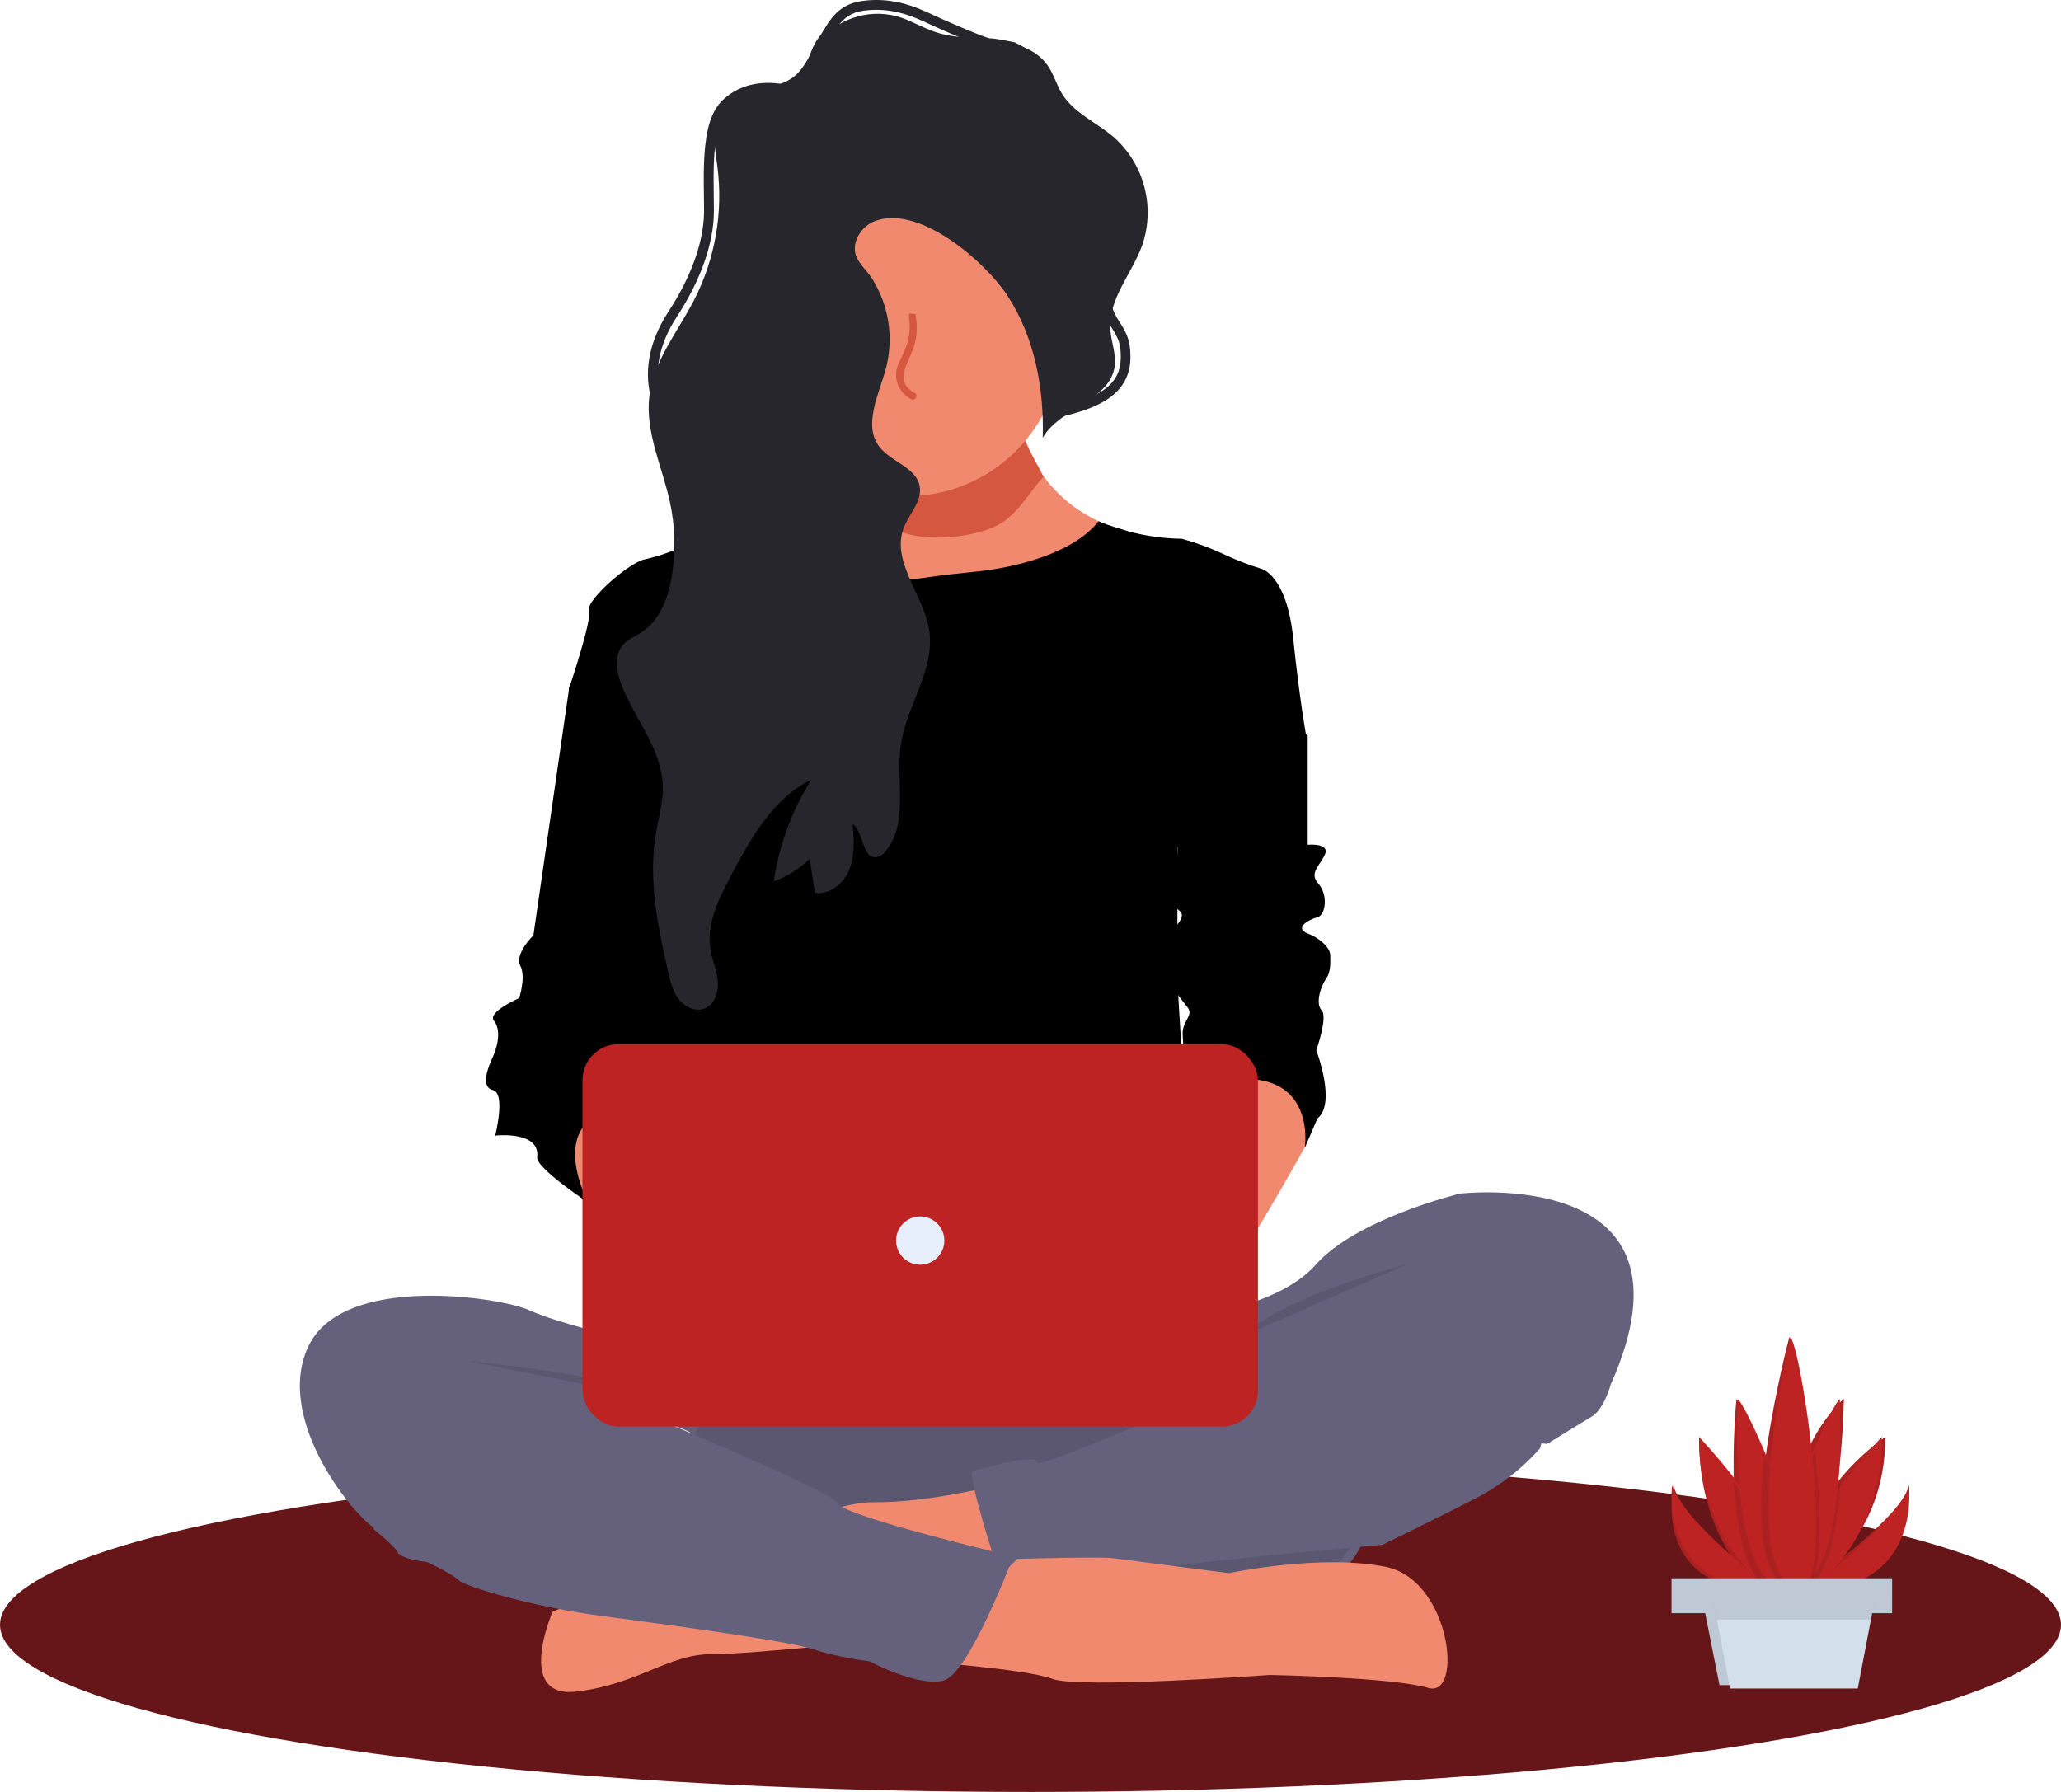 <?xml version="1.0" encoding="UTF-8"?>
<svg width="598px" height="520px" viewBox="0 0 598 520" version="1.1" xmlns="http://www.w3.org/2000/svg" xmlns:xlink="http://www.w3.org/1999/xlink">
    <title>Assets/Image/Illustration/illustration-internet</title>
    <g id="🖼-Assets" stroke="none" stroke-width="1" fill="none" fill-rule="evenodd">
        <g id="Image/Internet/illustration-internet">
            <ellipse id="Shadow" fill="#661618" cx="299" cy="471.5" rx="299" ry="48.5"></ellipse>
            <g id="Woman" transform="translate(87, 0)">
                <path d="M92.318,387.96 C92.318,387.96 74.734,383.922 66.549,380.196 C58.365,376.471 12.497,369.331 2.441,390.757 C-7.615,412.182 16.271,440.728 22.241,443.838 C28.211,446.947 86.349,404.401 86.349,404.401 L132.208,423.507 L141,393.857 L92.318,387.96 Z" id="Tracé_780" fill="#65617D" fill-rule="nonzero"></path>
                <rect id="Rectangle_1221" fill="#65617D" fill-rule="nonzero" x="112" y="395" width="199" height="69" rx="28.274"></rect>
                <path d="M311,429.491 C311.006,436.277 309,442.913 305.233,448.566 C303.952,450.482 302.484,452.267 300.851,453.894 C294.367,460.375 285.557,464.012 276.374,464 L146.617,464 C127.499,464 112,448.554 112,429.5 C112,410.446 127.499,395 146.617,395 L276.382,395 C295.497,395 310.994,410.441 311,429.491 L311,429.491 Z" id="Tracé_781" fill="#000000" fill-rule="nonzero" opacity="0.1"></path>
                <path d="M202.089,431 C202.089,431 182.123,436.182 165.832,435.949 C149.54,435.717 73.328,467.705 73.328,467.705 C73.328,467.705 62.357,492.968 80.255,490.877 C98.152,488.786 106.869,480.017 119.488,480.017 C132.107,480.017 171.803,475.588 171.803,475.588 L210,447.086 L202.089,431 Z" id="Tracé_782" fill="#F1896F" fill-rule="nonzero"></path>
                <path d="M215.807,194.476 L179.7,201.536 L177.353,202 C177.353,202 148.805,194.476 147.859,193.843 C146.913,193.211 121,158.579 121,158.579 C121,158.579 134.102,158.719 144.393,152.834 C144.764,152.623 145.127,152.396 145.49,152.176 C150.016,149.469 153.453,145.288 155.216,140.346 C155.401,139.829 155.56,139.293 155.71,138.732 C156.886,133.646 156.782,128.352 155.41,123.315 C151.873,108.695 160.007,104.669 170.784,105.021 C186.354,105.529 207.545,115.168 207.545,115.168 C207.82,120.088 208.948,124.924 210.88,129.463 C211.048,129.885 211.233,130.341 211.428,130.744 C215.294,139.399 222.073,146.452 230.604,150.695 L231.745,151.256 C232.895,151.8 234.105,152.317 235.361,152.783 C262.895,163.132 215.807,194.476 215.807,194.476 Z" id="Tracé_783" fill="#F1896F" fill-rule="nonzero"></path>
                <path d="M215.765,138.365 C210.739,143.886 207.813,150.39 200.773,153.198 C189.056,157.869 172.568,156.316 171.042,151.37 C168.6,143.453 159.451,137.765 157.812,130.95 C149.381,95.916 209.361,122.963 209.361,122.963 C209.656,128.24 213.544,133.553 215.765,138.365 Z" id="Tracé_784" fill="#D65740" fill-rule="nonzero"></path>
                <path d="M221,99.026 C221.014,107.445 218.65,115.697 214.181,122.832 C212.726,125.172 211.055,127.371 209.189,129.398 C201.315,138.03 190.377,143.239 178.713,143.912 C177.839,143.973 176.904,144 175.995,144 C151.145,144 131,123.853 131,99 C131,74.147 151.145,54 175.995,54 C200.845,54 220.99,74.147 220.99,99 L221,99.026 Z" id="Tracé_785" fill="#F1896F" fill-rule="nonzero"></path>
                <path d="M177.375,115.872 C174.563,114.345 172.735,111.519 173.031,108.074 C173.183,106.278 174.072,104.714 174.824,103.147 C176.623,99.406 177.407,96.032 176.708,91.84 C176.652,91.504 176.729,91.22 176.881,91 C177.174,91.007 177.463,91.019 177.752,91.041 C177.816,91.045 177.876,91.052 177.939,91.063 C177.999,91.067 178.059,91.071 178.119,91.082 L178.126,91.082 C178.148,91.086 178.172,91.09 178.193,91.093 C178.215,91.097 178.236,91.097 178.257,91.101 C178.377,91.116 178.493,91.134 178.61,91.157 C178.624,91.198 178.645,91.224 178.656,91.272 C179.192,94.494 179.164,97.641 178.126,100.758 C176.585,105.383 172.255,110.691 178.395,114.028 C179.552,114.655 178.529,116.499 177.375,115.872" id="Fill-102" fill="#D65740"></path>
                <path d="M254.744,286.508 C255.051,293.398 260.074,371 260.074,371 L103.696,371 L104.756,322.141 L105.633,283.06 L105.914,270.234 L107.168,225.803 L102.636,221.812 L78,200.134 C78.184,199.557 84.864,179.78 83.935,176.995 C83.005,174.211 95.849,162.918 100.241,162.287 C102.738,161.708 105.193,160.962 107.589,160.054 C114.98,157.427 124.843,153.646 125.929,154.242 C127.464,155.065 142.841,153.637 143.464,153.576 C151.392,162.774 162.926,168.085 175.078,168.135 C177.211,168.124 179.339,167.955 181.447,167.628 C186.479,166.857 191.555,166.358 196.623,165.832 C206.819,164.773 224.32,160.834 231.745,151.256 C236.231,153.102 237.175,153.102 240.572,154.242 C245.584,155.579 250.744,156.285 255.931,156.343 C260.013,157.476 263.995,158.94 267.838,160.719 C271.487,162.45 275.258,163.913 279.12,165.096 C279.12,165.096 286.327,166.97 288.212,185.118 C290.097,203.266 292,213.597 292,213.597 L254.74,245.824 C254.74,245.824 254.437,279.591 254.744,286.508 Z" id="Tracé_787" fill="#000000" fill-rule="nonzero"></path>
                <polygon id="Tracé_788" fill="#F1896F" fill-rule="nonzero" points="77.667 340.856 83.177 349.706 103.815 357 118 331.064 104.927 322.214 83.972 314 72 320.95"></polygon>
                <path d="M253.791,382.681 C253.791,382.681 282.864,380.492 294.744,367.031 C306.624,353.57 336.624,346.37 336.624,346.37 C336.624,346.37 408.83,337.919 380.349,401.782 C380.349,401.782 378.477,408.982 374.729,411.17 C370.982,413.359 361.918,419 361.918,419 L251,409.296 L253.791,382.681 Z" id="Tracé_789" fill="#65617D" fill-rule="nonzero"></path>
                <path d="M362,412.149 L359.824,420.326 C354.853,425.912 348.964,430.588 342.416,434.147 C332.146,439.493 314.102,448.294 314.102,448.294 C314.102,448.294 247.84,453.944 236.639,457.086 C225.438,460.229 202.103,454.255 202.103,454.255 C202.103,454.255 193.399,427.546 195.261,426.912 C197.124,426.278 214.235,421.576 213.931,424.274 C213.627,426.972 265.284,404 265.284,404 L362,412.149 Z" id="Tracé_791" fill="#65617D" fill-rule="nonzero"></path>
                <path d="M178,481.968 C178,481.968 210.569,484.234 218.316,487.184 C226.063,490.135 281.4,486.055 281.4,486.055 C281.4,486.055 317.154,486.75 327.398,489.808 C337.642,492.865 334.004,458.54 315.1,454.692 C296.196,450.845 269.554,456.512 269.554,456.512 C269.554,456.512 239.495,452.637 235.847,452.165 C232.2,451.693 208.187,452.382 208.187,452.382 L178,481.968 Z" id="Tracé_792" fill="#F1896F" fill-rule="nonzero"></path>
                <path d="M49,395 C49,395 92.138,398.898 104,406 L49,395 Z" id="Tracé_793" fill="#000000" fill-rule="nonzero" opacity="0.1"></path>
                <path d="M321,367 C321,367 286.516,375.498 273,388 L321,367 Z" id="Tracé_794" fill="#000000" fill-rule="nonzero" opacity="0.1"></path>
                <path d="M19,434.432 L21.494,443.84 C21.494,443.84 27.111,448.224 28.359,450.417 C29.606,452.609 36.775,453.24 36.775,453.24 C36.775,453.24 44.259,456.686 46.126,458.572 C47.992,460.459 68.263,466.403 87.277,468.91 C106.292,471.418 141.531,476.119 149.014,478.626 C154.3,480.27 159.724,481.42 165.219,482.063 C165.219,482.063 179.253,489.578 186.738,487.698 C194.222,485.818 207,451.649 207,451.649 C207,451.649 157.736,440.056 156.184,436.295 C154.631,432.533 85.097,404.016 85.097,404.016 L63.287,399 L19,434.432 Z" id="Tracé_797" fill="#65617D" fill-rule="nonzero"></path>
                <path d="M83.654,196 L78.216,199.148 L67.769,271.424 C67.769,271.424 62.226,276.769 63.957,280.216 C65.688,283.662 63.618,289.64 63.618,289.64 C63.618,289.64 54.258,293.728 56.334,296.242 C58.41,298.756 57.466,303.47 56.039,306.607 C54.612,309.745 52.271,315.399 56.039,316.349 C59.807,317.298 56.683,329.536 56.683,329.536 C56.683,329.536 69.811,328.024 68.865,335.813 C68.474,338.96 83.71,349 83.71,349 C83.71,349 66.394,317.262 105.186,321.658 L108.519,303.767 C108.519,303.767 111.852,293.696 108.519,290.579 C105.186,287.463 109.267,272.513 109.267,272.513 L109.997,207.621 L83.654,196 Z" id="Tracé_798" fill="#000000" fill-rule="nonzero"></path>
                <path d="M294,319.552 L291.799,332.534 C291.799,332.534 269.278,373.37 265.211,373.99 C261.143,374.61 238.944,346.773 238.944,346.773 L233,319.545 L256.406,315.155 L266.801,305 C266.801,305 293.055,307.482 294,319.552 Z" id="Tracé_802" fill="#F1896F" fill-rule="nonzero"></path>
                <path d="M284.013,207.475 L292.427,213.439 L292.427,245.149 C292.427,245.149 298.974,244.517 297.414,247.978 C295.854,251.438 292.741,253.309 295.548,256.454 C298.355,259.599 297.728,265.555 295.234,266.186 C292.74,266.818 288.381,269.323 292.427,270.895 C296.473,272.466 298.974,275.286 298.974,277.176 C298.974,279.065 299.288,281.884 297.727,284.08 C296.166,286.276 294.614,291.301 296.48,293.189 C298.346,295.078 294.92,304.802 294.92,304.802 C294.92,304.802 300.848,320.191 295.234,324.584 C295.234,324.584 291.895,332.461 291.581,333.093 C291.581,333.093 296.359,303.441 257.15,316.362 C257.15,316.362 256.426,304.714 256.156,300.401 C255.886,296.088 259.539,294.823 257.525,292.25 C255.511,289.676 250.471,283.765 252.852,282.2 C255.233,280.636 254.412,277.809 253.471,275.604 C252.529,273.399 249.242,273.407 252.223,270.737 C255.205,268.067 256.973,265.563 255.223,264.308 C253.473,263.053 250.428,258.958 252.852,257.078 C255.275,255.199 255.345,227.875 255.345,227.875 C255.345,227.875 265.321,187.694 284.013,207.475 Z" id="Tracé_803" fill="#000000" fill-rule="nonzero"></path>
                <g id="Hair" transform="translate(92, 0)" fill="#27262C" fill-rule="nonzero">
                    <path d="M78.09,106.772 C76.022,114.508 71.313,123.357 76.188,129.707 C79.581,134.092 86.875,135.644 87.847,141.108 C88.627,145.493 84.761,149.107 83.201,153.229 C79.485,163.078 89.179,172.761 90.653,183.189 C92.257,194.503 84.017,204.808 82.377,216.113 C80.861,226.527 84.683,238.575 78.125,246.811 C77.463,247.81 76.433,248.506 75.259,248.749 C71.06,249.196 71.752,241.643 68.395,239.101 C68.754,243.485 69.097,248.064 67.518,252.169 C65.94,256.275 61.785,259.755 57.437,259.072 L55.938,249.213 C52.98,252.128 49.419,254.358 45.506,255.747 C47.046,245.277 50.751,235.244 56.385,226.287 C45.348,231.602 38.923,243.109 33.181,253.922 C29.596,260.684 25.896,268.078 27.142,275.63 C27.65,278.708 28.978,281.633 29.263,284.734 C29.547,287.835 28.43,291.444 25.546,292.627 C22.916,293.724 19.734,292.267 17.964,289.996 C16.193,287.724 15.515,284.829 14.869,282.032 C11.872,268.946 9.075,255.44 11.258,242.197 C12.047,237.419 13.484,232.681 13.309,227.848 C12.932,217.261 5.122,208.553 1.317,198.703 C-0.164,194.87 -0.887,190.098 1.844,187.029 C3.246,185.437 5.351,184.644 7.109,183.521 C12.554,179.96 14.999,173.229 15.998,166.786 C17.076,159.825 16.877,152.726 15.41,145.836 C13.206,135.53 8.161,125.462 9.41,114.999 C10.635,104.708 17.686,96.213 22.428,86.995 C28.53,75.064 30.871,61.563 29.144,48.273 C28.328,42.089 26.899,34.932 31.09,30.311 C36.121,24.768 45.861,26.855 51.603,22.048 C54.408,19.707 55.767,16.102 57.848,13.105 C63.164,5.729 72.479,2.4 81.263,4.738 C85.207,5.869 88.75,8.115 92.658,9.387 C98.169,11.141 104.054,10.947 109.84,11.641 C115.626,12.334 121.684,14.272 124.997,19.017 C126.751,21.544 127.548,24.621 129.161,27.236 C132.624,32.849 139.224,35.551 144.223,39.855 C152.983,47.669 156.221,59.968 152.445,71.086 C149.465,79.392 142.566,86.741 143.154,95.548 C143.39,99.17 144.907,102.722 144.433,106.309 C143.048,116.299 128.557,118.29 123.552,127.042 C123.955,112.694 121.202,97.916 113.375,85.891 C107.116,76.243 88.085,59.403 75.005,64.096 C72.234,65.118 70.113,67.397 69.289,70.235 C67.992,75.155 71.787,77.251 74.224,81.139 C78.937,88.804 80.332,98.057 78.09,106.772 L78.09,106.772 Z" id="Tracé_811"></path>
                    <path d="M54.536,22.521 L54.541,22.298 C54.649,19.353 56.407,13.746 58.453,11.029 L58.652,10.775 C58.806,10.586 58.967,10.367 59.142,10.107 L59.299,9.871 L60.528,7.873 L61.117,6.937 L61.308,6.645 C61.336,6.602 61.363,6.563 61.387,6.526 C63.774,3.026 66.638,0.942 71.074,0.304 C77.589,-0.634 83.615,0.658 89.644,3.38 L91.427,4.202 L93.426,5.108 L94.802,5.722 L95.845,6.182 L98.193,7.204 L100.064,8.003 L102.135,8.87 L104.023,9.638 L104.759,9.929 L105.87,10.357 L106.639,10.641 L106.98,10.761 L107.29,10.866 L107.692,10.994 L107.916,11.058 L108.104,11.105 L108.253,11.134 C108.275,11.137 108.295,11.139 108.313,11.141 L108.577,11.148 L108.824,11.162 L109.103,11.186 L109.583,11.239 L110.138,11.313 L110.767,11.409 L111.723,11.57 L112.815,11.769 L114.044,12.007 L115.411,12.283 L117.551,13.404 L120,15.478 L118.388,15.825 L116.779,15.478 L114.61,15.024 L113.032,14.709 L111.665,14.45 L110.725,14.284 L110.11,14.184 L109.574,14.104 L109.261,14.062 L108.983,14.03 L108.632,13.998 L108.443,13.989 L108.362,13.988 C108.238,13.988 108.072,13.967 107.87,13.927 L107.611,13.87 C107.564,13.859 107.517,13.848 107.468,13.835 L107.158,13.752 L106.816,13.652 L106.443,13.535 L106.041,13.404 L105.387,13.178 L104.674,12.921 L103.908,12.635 L103.369,12.429 L101.937,11.864 L101.025,11.496 L100.08,11.107 L98.441,10.419 L97.086,9.84 L95.355,9.087 L93.836,8.416 L92.314,7.734 C91.555,7.392 90.799,7.048 90.056,6.706 L88.951,6.195 C83.209,3.525 77.542,2.247 71.483,3.119 C67.927,3.631 65.722,5.235 63.752,8.124 L63.609,8.34 L63.333,8.771 L62.333,10.386 L61.674,11.454 C61.393,11.884 61.134,12.247 60.869,12.57 C59.172,14.646 57.505,19.893 57.399,22.34 L57.394,22.575 C57.394,24.076 56.286,25.159 54.09,26.025 L53.62,26.201 C53.215,26.346 52.779,26.484 52.31,26.618 L51.731,26.775 L51.122,26.929 L50.482,27.078 C50.373,27.103 50.263,27.127 50.151,27.152 L49.465,27.296 L48.839,27.42 L48.567,27.369 C42.085,26.149 36.929,27.313 32.961,30.833 C30.477,33.036 29.087,36.873 28.463,42.664 L28.377,43.526 C28.35,43.817 28.325,44.114 28.302,44.415 L28.237,45.333 L28.183,46.28 L28.138,47.255 C28.125,47.585 28.114,47.92 28.104,48.26 L28.079,49.293 C28.075,49.468 28.072,49.644 28.07,49.821 L28.057,51.048 L28.055,52.687 L28.091,56.343 L28.138,60.623 L28.139,61.259 C28.139,70.813 24.077,81.509 17.828,91.231 L17.465,91.791 C12.244,99.776 10.519,107.871 12.935,115.698 L13.069,116.117 L10.352,117 C7.496,108.296 9.255,99.345 14.78,90.687 L15.069,90.239 C21.13,80.971 25.125,70.753 25.276,61.785 L25.281,61.259 L25.27,59.285 L25.204,53.748 L25.196,52.443 L25.196,51.726 C25.197,51.258 25.2,50.802 25.205,50.327 L25.221,49.219 C25.225,49.037 25.229,48.856 25.233,48.676 L25.264,47.612 L25.305,46.577 C25.313,46.406 25.321,46.237 25.33,46.069 L25.386,45.076 C25.428,44.423 25.477,43.789 25.534,43.173 L25.625,42.262 C26.319,35.831 27.94,31.475 31.059,28.709 C35.535,24.739 41.286,23.317 48.191,24.416 L48.817,24.523 L48.95,24.497 C50.891,24.098 52.371,23.67 53.371,23.226 L53.565,23.137 C53.961,22.948 54.246,22.768 54.421,22.613 L54.489,22.548 C54.523,22.513 54.533,22.506 54.536,22.521 Z" id="Path-2"></path>
                    <path d="M136.713,84 C136.713,88.745 135.888,91.244 133.74,94.657 L133.336,95.288 C131.428,98.255 130.808,99.963 130.808,103.628 C130.808,109.65 134.151,113.324 141.566,116.04 L142.252,116.285 L142.959,116.524 L143.69,116.758 C143.814,116.797 143.938,116.836 144.064,116.874 L144.829,117.102 L145.617,117.325 L146.427,117.544 C146.564,117.581 146.703,117.617 146.842,117.653 L147.687,117.867 C147.83,117.902 147.974,117.937 148.119,117.972 L149,118.181 L148.382,121 L147.217,120.723 C141.502,119.327 137.442,117.789 134.324,115.618 C130.187,112.737 128,108.815 128,103.628 C128,99.462 128.754,97.244 130.78,94.03 L131.186,93.396 C133.145,90.348 133.859,88.396 133.903,84.406 L133.905,84 L136.713,84 Z" id="Path-2" transform="translate(138.5, 102.5) scale(-1, 1) translate(-138.5, -102.5) "></path>
                </g>
            </g>
            <g id="Laptop" transform="translate(169, 303)" fill-rule="nonzero">
                <rect id="Rectangle_1222" fill="#BE2323" x="0" y="0" width="196" height="111" rx="10.47"></rect>
                <circle id="Ellipse_327" fill="#E7EFFD" cx="98" cy="57" r="7"></circle>
            </g>
            <g id="Plant" transform="translate(485, 388)" fill-rule="nonzero">
                <path d="M0.578,43 C0.578,43 -5.439,69.82 21.342,73 L23,70.023 C23,70.023 2.262,51.369 0.578,43 Z" id="Tracé_825" fill="#BE2323"></path>
                <path d="M31,70.567 L24.858,71.869 L24.245,72 C24.245,72 7.791,58.693 8.002,29 C10.204,33.376 12.835,37.524 15.856,41.384 C22.356,49.976 29.771,61.452 31,70.567 Z" id="Tracé_826" fill="#BE2323"></path>
                <path d="M32.3,72.383 C31.34,73.014 30.151,73.17 29.065,72.809 C13.659,69.138 18.837,18 18.837,18 C19.693,18.408 20.63,24.96 24.177,33.313 C30.408,48.092 37.255,68.676 32.3,72.383 Z" id="Tracé_827" fill="#BE2323"></path>
                <path d="M68.995,43 C68.995,43 70.017,69.82 43.633,73 L42,70.023 C42,70.023 67.362,51.369 68.995,43 Z" id="Tracé_828" fill="#BE2323"></path>
                <path d="M61.999,29 C62.198,58.716 40.012,72 40.012,72 L39.376,71.869 L33,70.567 C34.272,61.451 41.981,49.976 48.739,41.388 C52.561,36.708 57.021,32.541 61.999,29 L61.999,29 Z" id="Tracé_829" fill="#BE2323"></path>
                <path d="M39.104,69.737 C38.131,70.882 36.901,71.798 35.507,72.413 L35.507,72.413 C35.083,72.598 34.64,72.741 34.186,72.84 C30.195,73.711 28.786,70.959 29.026,66.221 C29.403,57.782 34.878,43.151 39.814,32.257 C43.357,24.366 49.137,18.388 50,18 C49.946,17.957 49.702,57.84 39.104,69.737 Z" id="Tracé_830" fill="#BE2323"></path>
                <path d="M34.195,0 C34.195,0 17.431,62.725 31.857,72.187 C46.283,81.649 37.898,5.554 34.195,0 Z" id="Tracé_831" fill="#BE2323"></path>
                <path d="M0.578,43 C0.578,43 -5.439,69.82 21.342,73 L23,70.023 C23,70.023 2.262,51.369 0.578,43 Z" id="Tracé_832" fill="#000000" opacity="0.1"></path>
                <path d="M31,70.567 L24.858,71.869 L24.245,72 C24.245,72 7.791,58.693 8.002,29 C10.204,33.376 12.835,37.524 15.856,41.384 C22.356,49.976 29.771,61.452 31,70.567 Z" id="Tracé_833" fill="#000000" opacity="0.1"></path>
                <path d="M32.3,72.383 C31.34,73.014 30.151,73.17 29.065,72.809 C13.659,69.138 18.837,18 18.837,18 C19.693,18.408 20.63,24.96 24.177,33.313 C30.408,48.092 37.255,68.676 32.3,72.383 Z" id="Tracé_834" fill="#000000" opacity="0.1"></path>
                <path d="M68.995,43 C68.995,43 70.017,69.82 43.633,73 L42,70.023 C42,70.023 67.362,51.369 68.995,43 Z" id="Tracé_835" fill="#000000" opacity="0.1"></path>
                <path d="M61.999,29 C62.198,58.716 40.012,72 40.012,72 L39.376,71.869 L33,70.567 C34.272,61.451 41.981,49.976 48.739,41.388 C52.561,36.708 57.021,32.541 61.999,29 L61.999,29 Z" id="Tracé_836" fill="#000000" opacity="0.1"></path>
                <path d="M39.104,69.737 C38.131,70.882 36.901,71.798 35.507,72.413 L35.507,72.413 C35.083,72.598 34.64,72.741 34.186,72.84 C30.195,73.711 28.786,70.959 29.026,66.221 C29.403,57.782 34.878,43.151 39.814,32.257 C43.357,24.366 49.137,18.388 50,18 C49.946,17.957 49.702,57.84 39.104,69.737 Z" id="Tracé_837" fill="#000000" opacity="0.1"></path>
                <path d="M34.195,0 C34.195,0 17.431,62.725 31.857,72.187 C46.283,81.649 37.898,5.554 34.195,0 Z" id="Tracé_838" fill="#000000" opacity="0.1"></path>
                <path d="M0.155,43 C0.155,43 -3.381,69.82 23.347,73 L25,70.023 C25,70.023 1.834,51.369 0.155,43 Z" id="Tracé_839" fill="#BE2323"></path>
                <path d="M34,70.567 L27.731,71.869 L27.096,72 C27.096,72 7.788,58.693 8.002,29 C8.002,29 12.946,34.174 18.534,41.384 C25.18,49.976 32.749,61.452 34,70.567 Z" id="Tracé_840" fill="#BE2323"></path>
                <path d="M32,70.718 L26.325,72 C20.918,66.968 18.778,53.835 18,42 C24.015,50.455 30.865,61.748 32,70.718 Z" id="Tracé_841" fill="#000000" opacity="0.1"></path>
                <path d="M35.281,72.383 C34.308,73.013 33.104,73.17 32.003,72.81 C16.35,69.138 19.204,18 19.204,18 C20.071,18.408 23.453,24.96 27.008,33.313 C33.359,48.092 40.297,68.676 35.281,72.383 Z" id="Tracé_842" fill="#BE2323"></path>
                <path d="M68.845,43 C68.845,43 72.381,69.82 45.653,73 L44,70.023 C44,70.023 67.193,51.369 68.845,43 Z" id="Tracé_843" fill="#BE2323"></path>
                <path d="M60.999,29 C61.195,58.716 41.895,72 41.895,72 L41.269,71.869 L35,70.567 C36.251,61.451 43.831,49.976 50.476,41.388 C56.046,34.157 60.999,29 60.999,29 Z" id="Tracé_844" fill="#BE2323"></path>
                <path d="M49,42 C48.27,53.044 46.362,65.223 41.736,70.873 C41.414,71.278 41.061,71.655 40.681,72 L35,70.718 C36.094,61.748 42.977,50.455 49,42 Z" id="Tracé_845" fill="#000000" opacity="0.1"></path>
                <path d="M40.76,69.737 C39.821,70.883 38.634,71.798 37.289,72.413 L37.289,72.413 C36.876,72.598 36.446,72.741 36.005,72.84 C32.153,73.711 30.793,70.959 31.025,66.221 C31.398,57.782 36.672,43.151 41.436,32.257 C44.855,24.366 47.995,18.388 48.829,18 C48.785,17.957 50.989,57.84 40.76,69.737 Z" id="Tracé_846" fill="#BE2323"></path>
                <path d="M35.258,73 C34.363,72.995 33.491,72.72 32.758,72.21 C25.312,67.617 25.162,50.376 26.935,34 C33.32,48.755 40.336,69.3 35.258,73 Z" id="Tracé_847" fill="#000000" opacity="0.1"></path>
                <path d="M40.92,70.322 C40.036,72.152 38.896,73.123 37.383,72.987 L37.383,72.987 C36.618,72.888 35.886,72.618 35.244,72.199 C33.294,70.883 31.811,69.004 31,66.822 C31.38,58.419 36.756,43.849 41.611,33 C43.291,48.086 43.865,64.127 40.92,70.322 Z" id="Tracé_848" fill="#000000" opacity="0.1"></path>
                <path d="M34.539,0 C34.539,0 19.827,62.725 34.539,72.187 C49.251,81.649 38.315,5.554 34.539,0 Z" id="Tracé_849" fill="#BE2323"></path>
                <polygon id="Tracé_850" fill="#D4DFEC" points="64 70 0 70 0 80.136 9.765 80.136 10.004 81.332 13.916 101 51.121 101 55.033 81.332 55.272 80.136 63.999 80.136"></polygon>
                <polygon id="Tracé_851" fill="#000000" opacity="0.1" points="64 70 0 70 0 80.136 9.765 80.136 10.004 81.332 13.916 101 51.121 101 55.033 81.332 55.272 80.136 63.999 80.136"></polygon>
                <polygon id="Tracé_852" fill="#D4DFEC" points="59 76 57.931 81.576 54.034 102 16.966 102 13.069 81.576 12 76"></polygon>
                <polygon id="Tracé_853" fill="#000000" opacity="0.1" points="59 76 57.931 82 13.069 82 12 76"></polygon>
            </g>
        </g>
    </g>
</svg>